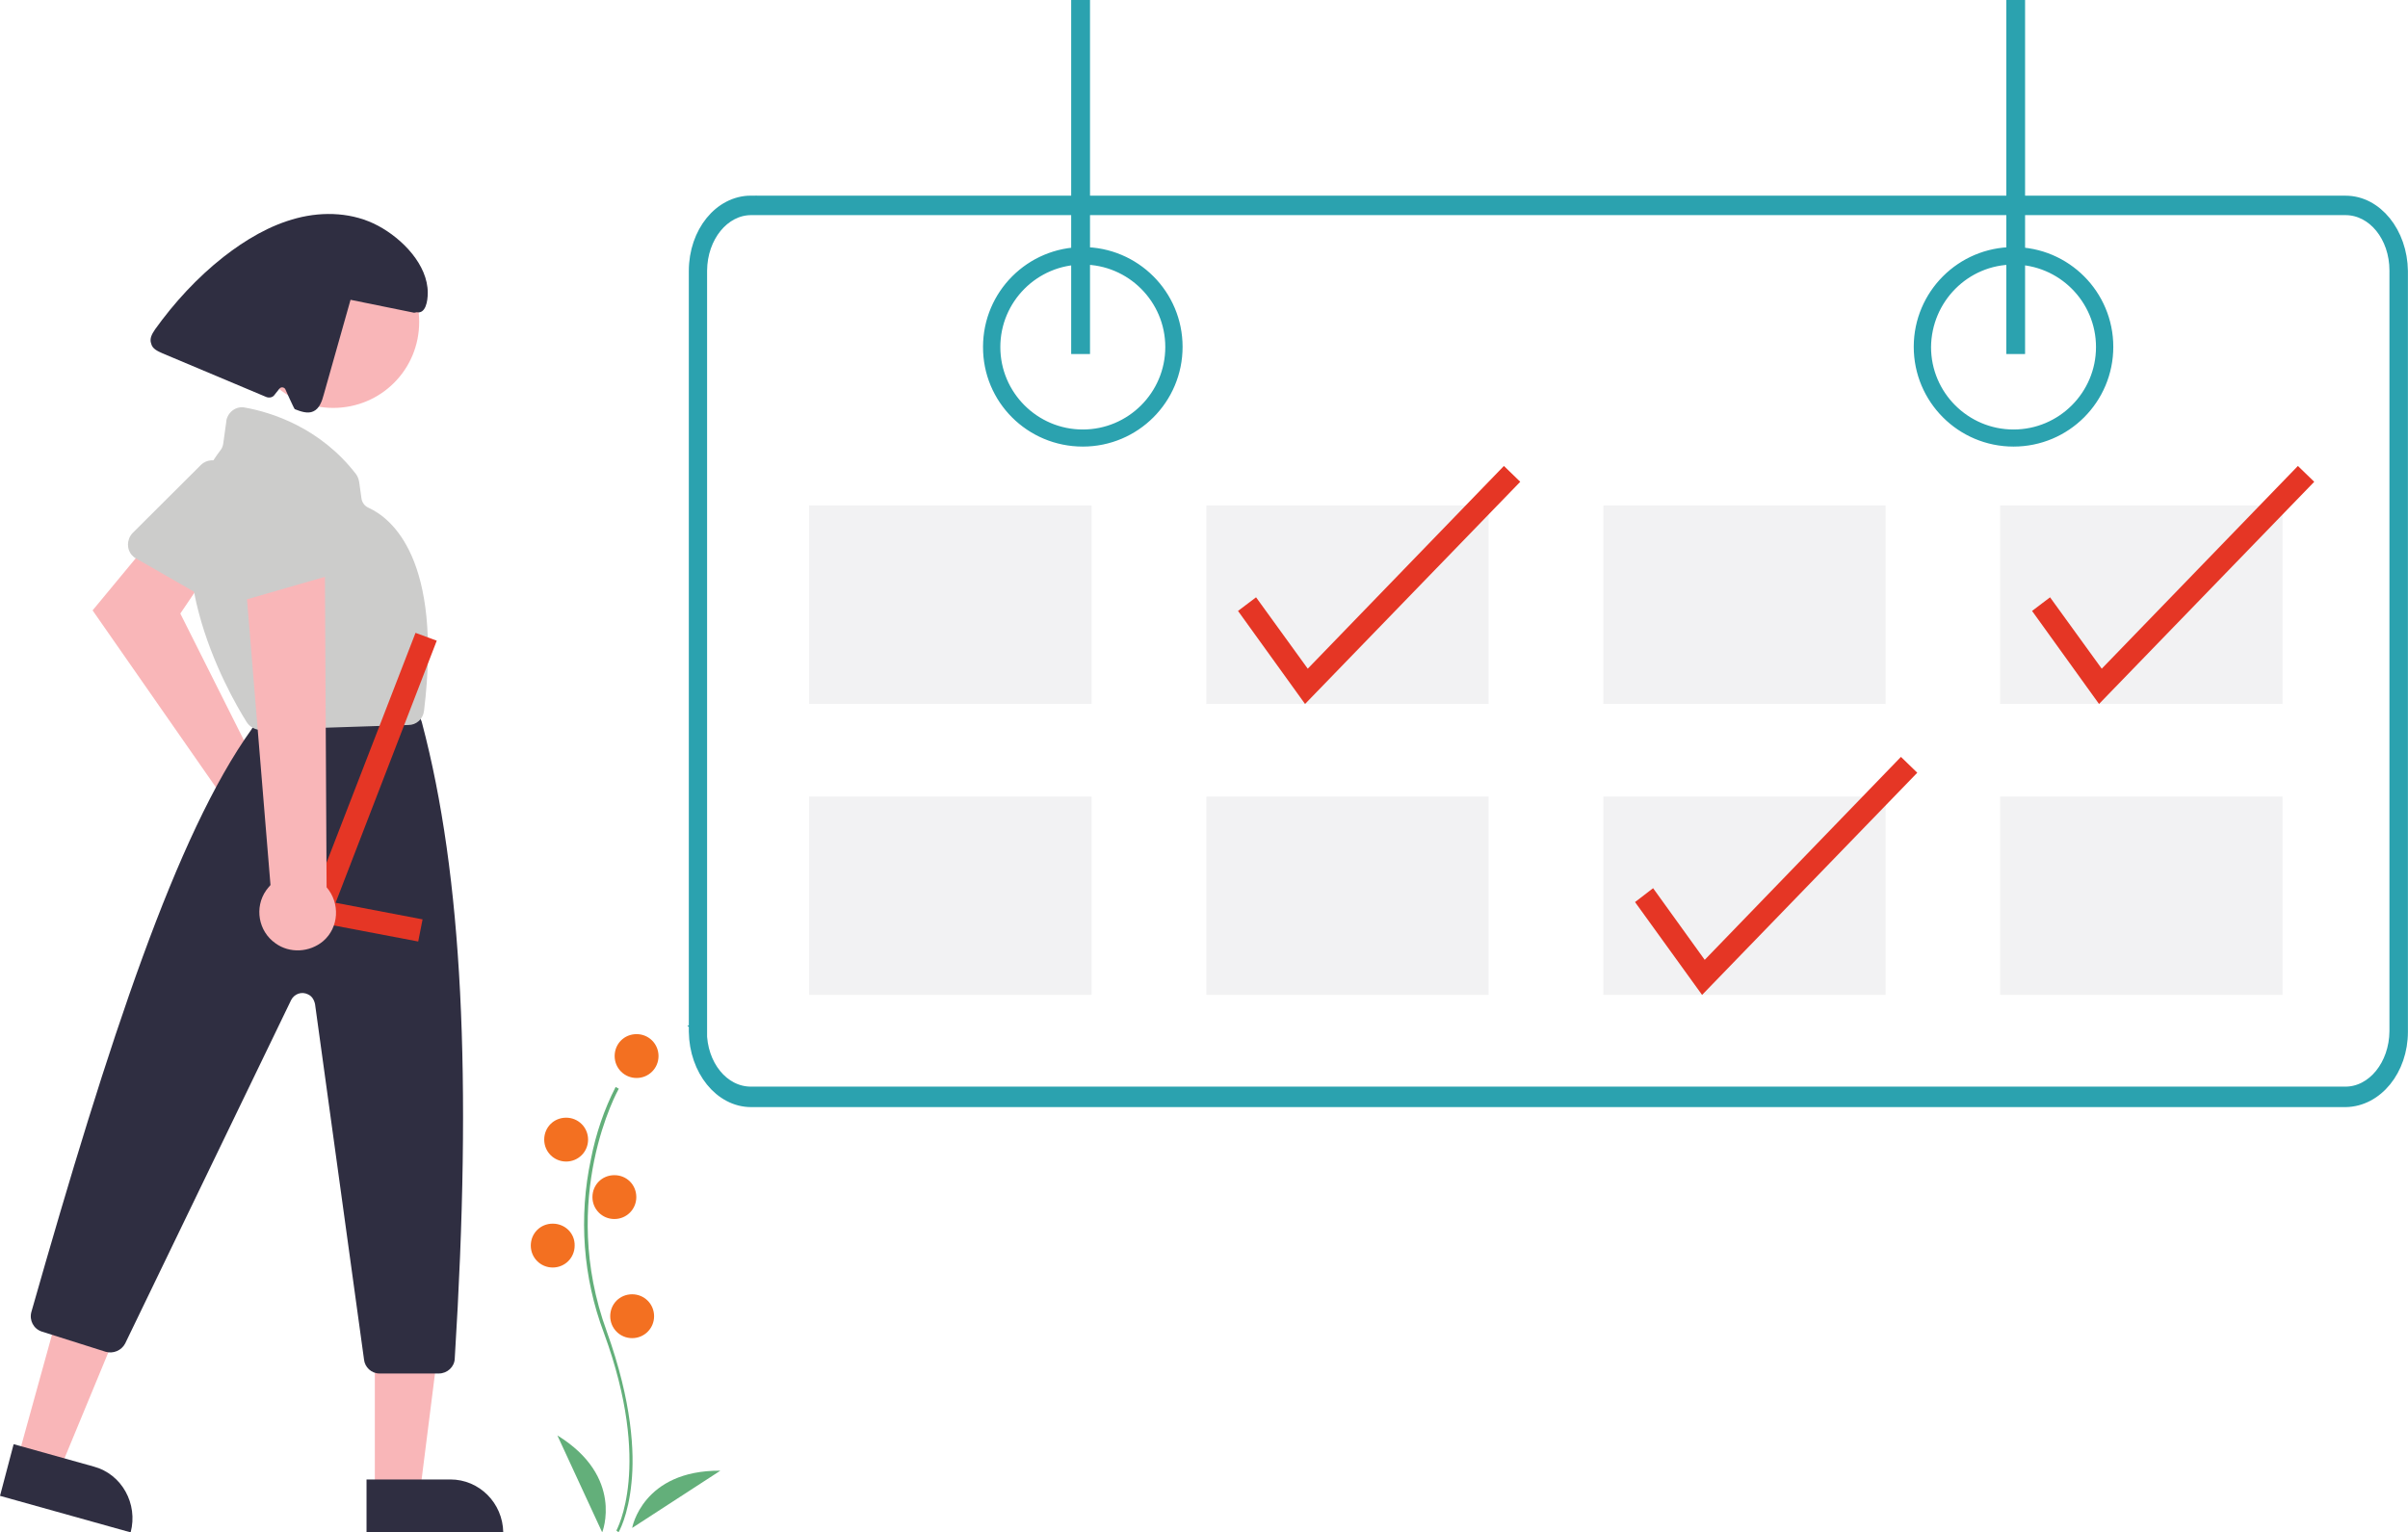 <?xml version="1.0" encoding="UTF-8"?>
<svg xmlns="http://www.w3.org/2000/svg" id="Layer_2" width="122.77mm" height="78.15mm" viewBox="0 0 348.01 221.53">
  <defs>
    <style>.cls-1{stroke-width:2.08px;}.cls-1,.cls-2,.cls-3,.cls-4,.cls-5,.cls-6,.cls-7,.cls-8,.cls-9{fill-rule:evenodd;}.cls-1,.cls-9{fill:#2ba2af;stroke:#2ba2af;}.cls-2{fill:#2f2e41;}.cls-2,.cls-3,.cls-4,.cls-5,.cls-6,.cls-7,.cls-8{stroke-width:0px;}.cls-3{fill:#63af7a;}.cls-4{fill:#cccccb;}.cls-5{fill:#f37021;}.cls-6{fill:#e53625;}.cls-7{fill:#f2f2f3;}.cls-8{fill:#f9b6b8;}.cls-9{stroke-width:1.66px;}</style>
  </defs>
  <path id="Fill-38" class="cls-8" d="m38.25,111.56c-.25-.07-.56-.11-.81-.18l-11.38-22.68,3.45-5.11-7.15-6.2-8.98,10.85,18.28,26.24c-1.2,2.68,0,5.88,2.75,7.08s5.92,0,7.19-2.68c1.2-2.68,0-5.88-2.75-7.08-.14-.07-.42-.18-.6-.25h0Z"></path>
  <path id="Fill-39" class="cls-4" d="m19.13,80.32c.11.11.32.32.49.39l11.48,6.59c1.09.63,2.47.25,3.13-.81.07-.07.07-.11.07-.18l5.6-11.66c.49-1.02.11-2.25-.77-2.85l-7.15-4.86c-.88-.63-2.15-.49-2.92.25l-9.93,9.9c-.85.95-.85,2.36,0,3.24h0Z"></path>
  <polygon id="Fill-40" class="cls-8" points="2.54 210.92 8.59 212.58 17.86 190.18 8.95 187.75 2.54 210.92"></polygon>
  <path id="Fill-41" class="cls-2" d="m13.56,212.02l-11.59-3.24-1.97,7.47,18.88,5.28c1.09-4.12-1.27-8.42-5.32-9.51h0Z"></path>
  <polygon id="Fill-42" class="cls-8" points="54.17 215.78 60.69 215.78 63.75 191.55 54.17 191.55 54.17 215.78"></polygon>
  <path id="Fill-43" class="cls-2" d="m65.09,213.88h-12.12v7.64h19.76c-.07-4.23-3.45-7.64-7.64-7.64h0Z"></path>
  <path id="Fill-44" class="cls-8" d="m48.15,34.11c-6.87,0-12.43,5.53-12.43,12.43s5.53,12.43,12.43,12.43,12.43-5.53,12.43-12.43-5.56-12.43-12.43-12.43"></path>
  <path id="Fill-45" class="cls-2" d="m54.84,198.56h8.59c1.2,0,2.25-.95,2.29-2.15,2.54-40.68,1.09-69.88-4.72-91.86,0-.11-.07-.18-.07-.25l-.46-1.16c-.32-.88-1.2-1.48-2.15-1.48h-17.65c-.7,0-1.34.32-1.8.81l-2.43,2.82s-.07.11-.11.18c-10.81,15.11-20.53,44.59-31.8,84.21-.32,1.2.32,2.43,1.51,2.82l9.23,2.92c1.09.32,2.29-.18,2.82-1.2l23.99-49.66c.46-.88,1.51-1.27,2.43-.81.56.25.88.77,1.02,1.41l7.08,51.39c.11,1.09,1.06,2.01,2.22,2.01"></path>
  <path id="Fill-46" class="cls-4" d="m37.62,105.51h.07l21.34-.7c1.16,0,2.11-.88,2.25-2.04,2.68-22.01-4.72-27.86-8.03-29.37-.56-.25-.95-.77-1.02-1.41l-.32-2.29c-.07-.39-.18-.77-.46-1.16-5.21-6.76-12.29-8.95-16.06-9.62-1.27-.25-2.43.63-2.68,1.87v.11l-.46,3.31c-.07.32-.18.63-.39.88-10.85,14.23,1.2,35.19,3.77,39.27.42.7,1.2,1.13,1.97,1.16"></path>
  <polygon id="Fill-47" class="cls-6" points="43.99 132.98 60.44 136.11 61.07 132.91 48.5 130.51 63.12 92.62 60.05 91.49 43.99 132.98"></polygon>
  <path id="Fill-48" class="cls-2" d="m22.37,47.67c2.82-3.94,6.13-7.54,9.93-10.53,3.17-2.47,6.69-4.58,10.6-5.6s8.17-.81,11.73,1.09c3.56,1.9,7.19,5.67,7.19,9.69,0,1.27-.32,3.06-1.58,2.82l-.39.07-9.19-1.87-3.87,13.7c-.25.95-.63,2.04-1.51,2.43-.81.39-1.87,0-2.68-.32-.11-.07-1.34-2.82-1.34-2.82-.07-.25-.39-.39-.63-.32-.07.07-.18.07-.25.18l-.7.88c-.25.39-.77.49-1.2.32l-14.97-6.3c-.7-.32-1.48-.63-1.66-1.41-.28-.74.14-1.44.53-2.01"></path>
  <path id="Fill-49" class="cls-8" d="m39.8,136.36c-2.47-1.73-3.06-5.18-1.34-7.64.18-.25.39-.49.63-.77l-3.94-47.94,11.8,1.66.25,46.6c1.97,2.29,1.8,5.81-.49,7.78-1.97,1.66-4.86,1.8-6.9.32h0Z"></path>
  <path id="Fill-50" class="cls-4" d="m33.99,87.02c.25,0,.46,0,.63-.07l12.82-3.7c1.2-.39,1.9-1.66,1.58-2.85,0-.07-.07-.11-.07-.18l-4.72-12.12c-.39-1.09-1.51-1.66-2.68-1.41l-8.49,1.8c-1.09.25-1.87,1.2-1.87,2.29l.39,14.02c.07,1.2,1.13,2.22,2.4,2.22h0Z"></path>
  <path id="Fill-1" class="cls-3" d="m89.39,221.53s1.41-2.36,1.87-7.15c.46-4.33.11-11.66-3.56-21.87-7.08-19.37,1.66-35.01,1.73-35.12l-.46-.25c-1.66,3.24-2.85,6.76-3.56,10.39-1.8,8.42-1.16,17.15,1.87,25.18,7.08,19.3,1.8,28.49,1.8,28.56l.32.25h0Z"></path>
  <path id="Fill-3" class="cls-5" d="m92,149.5c-1.8,0-3.17,1.41-3.17,3.17s1.41,3.17,3.17,3.17,3.17-1.41,3.17-3.17-1.41-3.17-3.17-3.17"></path>
  <path id="Fill-5" class="cls-5" d="m81.82,161.58c-1.8,0-3.17,1.41-3.17,3.17s1.41,3.17,3.17,3.17,3.17-1.41,3.17-3.17-1.41-3.17-3.17-3.17"></path>
  <path id="Fill-7" class="cls-5" d="m88.79,169.89c-1.8,0-3.17,1.41-3.17,3.17s1.41,3.17,3.17,3.17,3.17-1.41,3.17-3.17-1.37-3.17-3.17-3.17"></path>
  <path id="Fill-9" class="cls-5" d="m79.88,176.9c-1.8,0-3.17,1.41-3.17,3.17s1.41,3.17,3.17,3.17,3.17-1.41,3.17-3.17c.04-1.76-1.37-3.17-3.17-3.17"></path>
  <path id="Fill-11" class="cls-5" d="m91.36,187.11c-1.8,0-3.17,1.41-3.17,3.17s1.41,3.17,3.17,3.17,3.17-1.41,3.17-3.17-1.41-3.17-3.17-3.17"></path>
  <path id="Fill-13" class="cls-3" d="m87.03,221.53s3.24-8.03-6.48-14.02c0,0,6.48,14.02,6.48,14.02Z"></path>
  <path id="Fill-15" class="cls-3" d="m91.36,220.89s1.48-8.35,12.75-8.28l-12.75,8.28Z"></path>
  <path id="Fill-17" class="cls-1" d="m291,37.21c7.15,0,12.96,5.81,12.96,12.96s-5.81,12.96-12.96,12.96-12.96-5.81-12.96-12.96h0c.07-7.15,5.81-12.96,12.96-12.96Zm0,26.31c7.4,0,13.38-5.99,13.38-13.38s-5.99-13.38-13.38-13.38-13.38,5.99-13.38,13.38,5.99,13.38,13.38,13.38Z"></path>
  <path id="Fill-19" class="cls-1" d="m156.49,37.21c7.15,0,12.96,5.81,12.96,12.96s-5.81,12.96-12.96,12.96-12.96-5.81-12.96-12.96,5.81-12.96,12.96-12.96Zm0,26.31c7.4,0,13.38-5.99,13.38-13.38s-5.99-13.38-13.38-13.38-13.38,5.99-13.38,13.38c-.04,7.4,5.95,13.38,13.38,13.38h0Z"></path>
  <path id="Fill-21" class="cls-9" d="m101.33,149.08c0,4.9,3.17,8.84,7.19,8.84h230.45c3.94,0,7.15-3.94,7.19-8.84V39.11c0-4.9-3.17-8.84-7.19-8.84H108.55c-3.94,0-7.15,3.94-7.19,8.84v109.96h-.04Zm7.22-119.96h230.45c4.47,0,8.1,4.51,8.17,10.07v109.96c0,5.53-3.63,10-8.17,10.07H108.55c-4.47,0-8.1-4.51-8.17-10.07V39.18c0-5.6,3.63-10.07,8.17-10.07h0Z"></path>
  <polygon id="Fill-23" class="cls-7" points="329.88 101.77 289.06 101.77 289.06 73.07 329.88 73.07 329.88 101.77"></polygon>
  <polygon id="Fill-25" class="cls-7" points="272.51 101.77 231.72 101.77 231.72 73.07 272.51 73.07 272.51 101.77"></polygon>
  <polygon id="Fill-26" class="cls-7" points="215.13 101.77 174.35 101.77 174.35 73.07 215.13 73.07 215.13 101.77"></polygon>
  <polygon id="Fill-27" class="cls-7" points="157.76 101.77 116.93 101.77 116.93 73.07 157.76 73.07 157.76 101.77"></polygon>
  <polygon id="Fill-28" class="cls-7" points="329.88 143.83 289.06 143.83 289.06 115.16 329.88 115.16 329.88 143.83"></polygon>
  <polygon id="Fill-29" class="cls-7" points="272.51 143.83 231.72 143.83 231.72 115.16 272.51 115.16 272.51 143.83"></polygon>
  <polygon id="Fill-30" class="cls-7" points="215.13 143.83 174.35 143.83 174.35 115.16 215.13 115.16 215.13 143.83"></polygon>
  <polygon id="Fill-31" class="cls-7" points="157.76 143.83 116.93 143.83 116.93 115.16 157.76 115.16 157.76 143.83"></polygon>
  <polygon id="Fill-32" class="cls-6" points="245.99 143.83 236.3 130.41 238.91 128.4 246.37 138.76 274.73 109.42 277.09 111.71 245.99 143.83"></polygon>
  <polygon id="Fill-33" class="cls-6" points="188.61 101.77 178.92 88.32 181.53 86.35 189 96.67 217.35 67.36 219.71 69.65 188.61 101.77"></polygon>
  <polygon id="Fill-34" class="cls-1" points="291.63 50.14 291 50.14 291 1.04 291.63 1.04 291.63 50.14"></polygon>
  <polygon id="Fill-35" class="cls-1" points="156.49 50.14 155.85 50.14 155.85 1.04 156.49 1.04 156.49 50.14"></polygon>
  <polygon id="Fill-37" class="cls-6" points="303.36 101.77 293.68 88.32 296.28 86.35 303.75 96.67 332.1 67.36 334.46 69.65 303.36 101.77"></polygon>
</svg>
